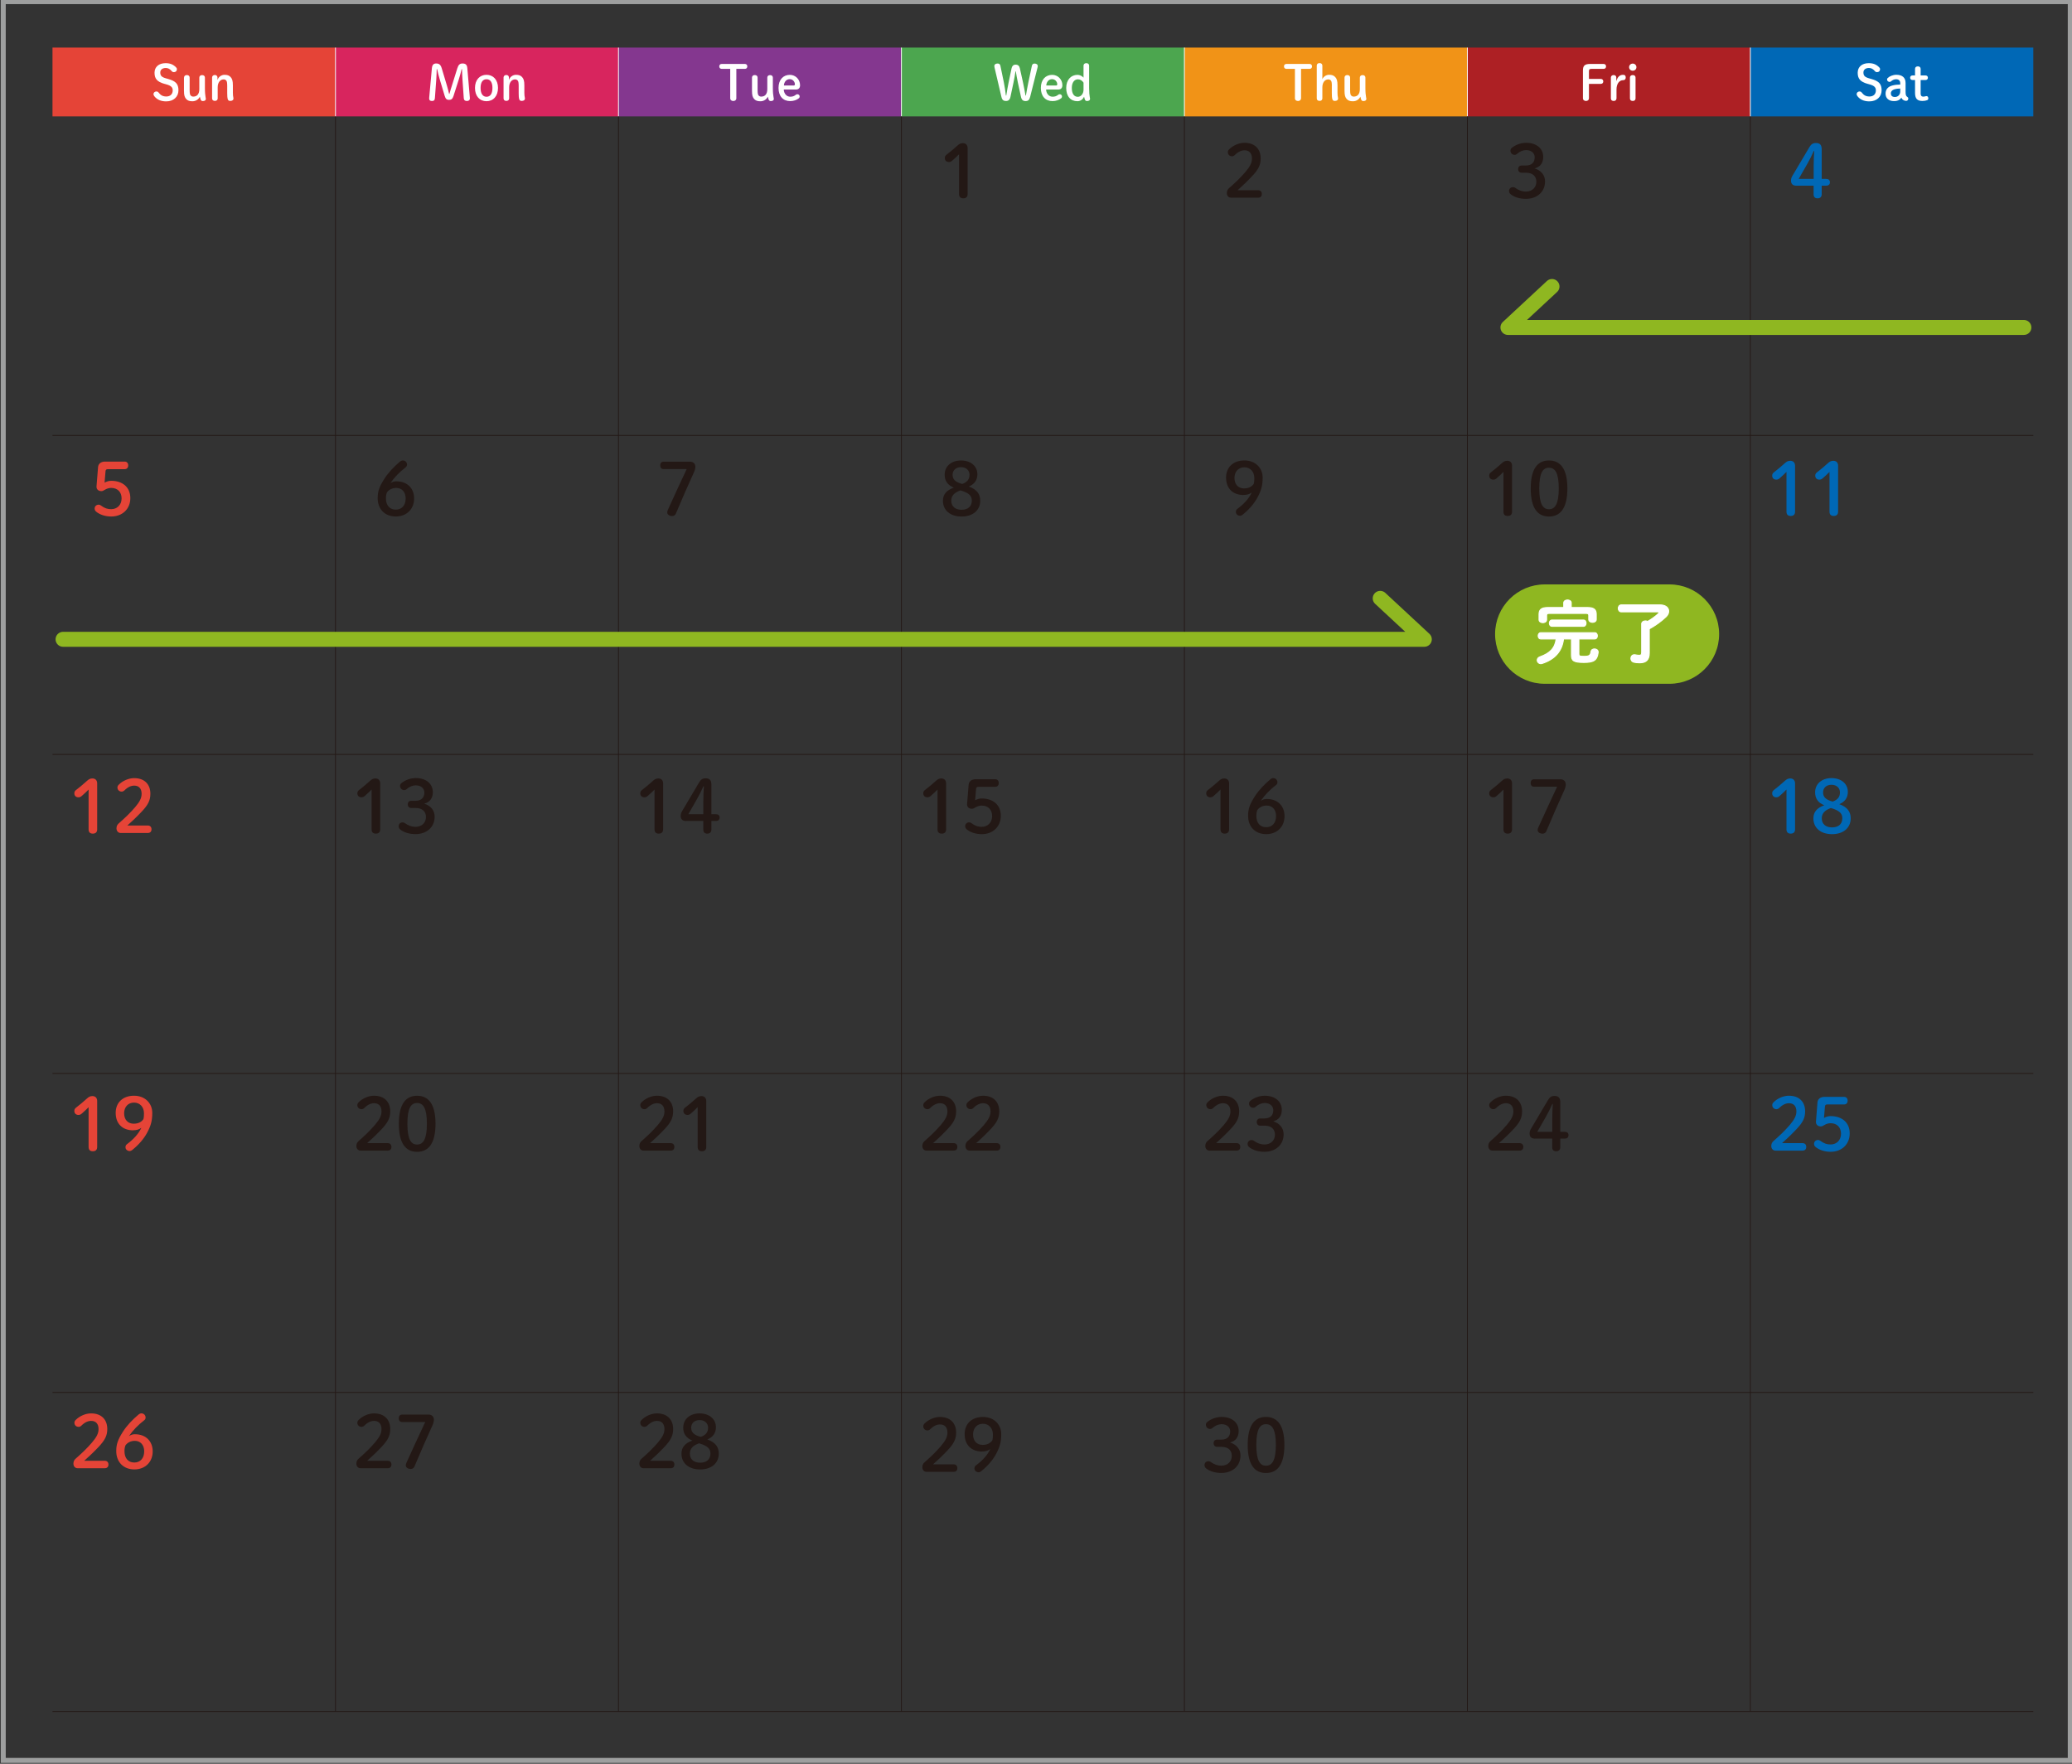 <?xml version="1.0" encoding="UTF-8"?>
<svg id="_レイヤー_1" data-name="レイヤー_1" xmlns="http://www.w3.org/2000/svg" version="1.1" viewBox="0 0 588.9 501.21">
  <rect x="0" y="0" width="588.9" height="501.21" fill="#333333" stroke="none"/>
  <!-- Generator: Adobe Illustrator 29.0.0, SVG Export Plug-In . SVG Version: 2.1.0 Build 186)  -->
  <defs>
    <style>
      .st0 {
        fill: #0068b6;
      }

      .st1 {
        stroke: #8fb721;
        stroke-width: 4.25px;
      }

      .st1, .st2, .st3, .st4, .st5 {
        fill: none;
      }

      .st1, .st5 {
        stroke-linecap: round;
        stroke-linejoin: round;
      }

      .st6 {
        fill: #4ca64f;
      }

      .st7 {
        fill: #231815;
      }

      .st8 {
        fill: #d8255e;
      }

      .st9 {
        fill: #f19317;
      }

      .st10 {
        fill: #fff;
      }

      .st11 {
        fill: #84378f;
      }

      .st2 {
        stroke: #231815;
      }

      .st2, .st3 {
        stroke-width: .23px;
      }

      .st2, .st3, .st4 {
        stroke-miterlimit: 10;
      }

      .st3, .st5 {
        stroke: #fff;
      }

      .st12 {
        fill: #8fb721;
      }

      .st13 {
        fill: #ad2024;
      }

      .st14 {
        fill: #e54437;
      }

      .st4 {
        stroke: #9e9f9f;
        stroke-width: 1.42px;
      }

      .st5 {
        stroke-width: .27px;
      }
    </style>
  </defs>
  <rect class="st14" x="14.92" y="13.52" width="80.42" height="19.55"/>
  <rect class="st8" x="95.35" y="13.52" width="80.43" height="19.55"/>
  <rect class="st11" x="175.78" y="13.52" width="80.42" height="19.55"/>
  <rect class="st6" x="256.2" y="13.52" width="80.42" height="19.55"/>
  <rect class="st9" x="336.63" y="13.52" width="80.42" height="19.55"/>
  <rect class="st13" x="417.05" y="13.52" width="80.42" height="19.55"/>
  <rect class="st0" x="497.48" y="13.52" width="80.42" height="19.55"/>
  <line class="st3" x1="95.35" y1="33.07" x2="95.35" y2="13.53"/>
  <line class="st3" x1="175.78" y1="33.07" x2="175.78" y2="13.53"/>
  <line class="st3" x1="256.2" y1="33.07" x2="256.2" y2="13.53"/>
  <line class="st3" x1="336.63" y1="33.07" x2="336.63" y2="13.53"/>
  <line class="st3" x1="417.05" y1="33.07" x2="417.05" y2="13.53"/>
  <line class="st3" x1="497.48" y1="33.07" x2="497.48" y2="13.53"/>
  <path class="st10" d="M46.75,23.83c-2.1-.58-2.83-1.48-2.83-3.15s1.22-2.73,3.13-2.73c1.28,0,2.14.35,2.95,1.15.18.18.28.33.28.57,0,.51-.36.83-.84.83-.26,0-.47-.09-.59-.25-.59-.7-1.12-.93-1.74-.93-.98,0-1.56.52-1.56,1.27,0,.9.37,1.34,1.74,1.71l.5.14c2.17.61,2.93,1.42,2.93,3.22s-1.34,3.15-3.48,3.15c-1.56,0-2.66-.54-3.39-1.48-.15-.21-.23-.39-.23-.59,0-.41.37-.75.83-.75.25,0,.47.11.58.26.65.85,1.28,1.17,2.25,1.17,1.12,0,1.81-.68,1.81-1.74,0-.83-.44-1.33-1.82-1.71l-.5-.14Z"/>
  <path class="st10" d="M52.31,22.05c0-.44.3-.72.79-.72s.8.26.8.72v3.51c0,1.03.11,1.35.26,1.53.18.22.41.36.77.36,1.04,0,1.72-.66,1.72-2.12v-3.27c0-.44.3-.72.79-.72s.8.26.8.72v2.99c0,1.24.1,2.07.19,2.6.03.11.07.28.07.5,0,.36-.35.57-.86.57-.33,0-.51-.15-.63-.48-.07-.21-.15-.48-.21-.77-.33.75-1.15,1.31-2.1,1.31-.84,0-1.34-.18-1.77-.63-.45-.5-.64-1.06-.64-2.35v-3.73Z"/>
  <path class="st10" d="M61.83,22.71c.23-.84,1.1-1.45,1.96-1.45s1.32.18,1.75.63c.45.5.65,1.06.65,2.35v2.08c0,.51.04,1.12.15,1.52.01.07.01.18.01.23,0,.34-.36.61-.9.61-.4,0-.62-.16-.72-.5-.12-.45-.15-1.04-.15-1.72v-2c0-1.04-.11-1.37-.26-1.55-.18-.22-.42-.35-.76-.35-.94,0-1.69.83-1.69,2.26v3.13c0,.44-.3.72-.79.72s-.8-.26-.8-.72v-5.93c0-.42.33-.71.78-.71s.75.29.75.71v.68Z"/>
  <path class="st10" d="M124.12,19.63c-.03.9-.04,1.86-.11,2.76l-.4,5.48c-.04.62-.32.83-.84.83s-.79-.22-.79-.68c0-.06,0-.17.01-.28l.76-8.36c.1-.99.5-1.34,1.23-1.34.8,0,1.26.33,1.56,1.33l1.46,4.87c.26.85.46,1.64.64,2.43h.1c.21-.79.45-1.57.72-2.4l1.53-4.9c.32-1.01.73-1.33,1.48-1.33.84,0,1.27.34,1.35,1.31l.72,8.39c.01.14.01.22.01.28,0,.39-.32.68-.84.68-.57,0-.86-.25-.9-.83l-.36-5.22c-.07-.98-.11-2.02-.14-3.01h-.11c-.22.99-.47,1.88-.8,2.93l-1.5,4.69c-.26.83-.62,1.12-1.27,1.12s-.98-.26-1.24-1.13l-1.45-4.84c-.3-.99-.5-1.86-.7-2.77h-.11Z"/>
  <path class="st10" d="M135,24.99c0-2.33,1.38-3.73,3.27-3.73s3.27,1.4,3.27,3.73-1.35,3.77-3.27,3.77-3.27-1.42-3.27-3.77M139.96,24.99c0-1.6-.59-2.47-1.68-2.47s-1.69.87-1.69,2.47.61,2.51,1.69,2.51,1.68-.9,1.68-2.51"/>
  <path class="st10" d="M144.67,22.71c.23-.84,1.1-1.45,1.96-1.45s1.32.18,1.75.63c.45.5.65,1.06.65,2.35v2.08c0,.51.04,1.12.15,1.52.01.07.01.18.01.23,0,.34-.36.61-.9.61-.4,0-.62-.16-.72-.5-.13-.45-.15-1.04-.15-1.72v-2c0-1.04-.11-1.37-.26-1.55-.18-.22-.42-.35-.76-.35-.94,0-1.69.83-1.69,2.26v3.13c0,.44-.3.72-.79.72s-.8-.26-.8-.72v-5.93c0-.42.33-.71.78-.71s.75.29.75.71v.68Z"/>
  <path class="st10" d="M209.28,27.91c0,.51-.36.79-.86.79s-.88-.28-.88-.79v-8.34h-2.43c-.44,0-.68-.32-.68-.7s.23-.7.68-.7h6.61c.44,0,.68.32.68.7s-.23.7-.68.7h-2.44v8.34Z"/>
  <path class="st10" d="M213.73,22.05c0-.44.3-.72.79-.72s.8.26.8.72v3.51c0,1.03.11,1.35.26,1.53.18.22.42.36.77.36,1.04,0,1.73-.66,1.73-2.12v-3.27c0-.44.3-.72.78-.72s.8.26.8.72v2.99c0,1.24.1,2.07.2,2.6.03.11.07.28.07.5,0,.36-.34.57-.85.57-.33,0-.51-.15-.64-.48-.07-.21-.15-.48-.21-.77-.33.75-1.14,1.31-2.1,1.31-.84,0-1.34-.18-1.77-.63-.45-.5-.63-1.06-.63-2.35v-3.73Z"/>
  <path class="st10" d="M222.76,25.44c.06,1.3.92,2.04,1.82,2.04.63,0,1.1-.13,1.61-.54.13-.1.26-.16.43-.16.39,0,.66.29.66.63,0,.22-.07.37-.19.48-.65.54-1.55.84-2.51.84-2,0-3.31-1.37-3.31-3.75s1.38-3.71,3.22-3.71c1.62,0,2.9,1.3,2.9,2.95,0,.8-.43,1.22-1.17,1.22h-3.45ZM225.6,24.3c.22,0,.32-.15.32-.35,0-.66-.54-1.46-1.47-1.46s-1.6.77-1.65,1.81h2.8Z"/>
  <path class="st10" d="M287.18,27.54c-.16.8-.59,1.16-1.27,1.16s-1.09-.3-1.28-1.14l-1.96-8.35c-.04-.15-.07-.29-.07-.44,0-.44.36-.72.93-.72.44,0,.7.18.8.63l.97,4.67c.28,1.32.43,2.54.59,3.8h.11c.21-1.26.41-2.55.68-3.8l.84-3.99c.14-.62.5-.99,1.14-.99.68,0,1.05.36,1.2,1.02l.88,3.96c.29,1.3.5,2.54.73,3.8h.11c.23-1.26.43-2.5.72-3.84l.98-4.62c.08-.41.37-.63.72-.63.62,0,.95.28.95.68,0,.15-.01.28-.06.43l-2.1,8.35c-.22.86-.58,1.2-1.27,1.2-.73,0-1.14-.28-1.35-1.24l-.88-4.06c-.23-1.1-.41-2.11-.58-3.15h-.09c-.15,1.05-.35,2.17-.58,3.26l-.86,4.03Z"/>
  <path class="st10" d="M297.32,25.44c.06,1.3.92,2.04,1.82,2.04.63,0,1.1-.13,1.61-.54.13-.1.26-.16.43-.16.39,0,.66.29.66.63,0,.22-.07.37-.19.48-.65.54-1.55.84-2.51.84-2,0-3.31-1.37-3.31-3.75s1.38-3.71,3.22-3.71c1.62,0,2.9,1.3,2.9,2.95,0,.8-.43,1.22-1.17,1.22h-3.45ZM300.17,24.3c.22,0,.32-.15.32-.35,0-.66-.54-1.46-1.47-1.46s-1.6.77-1.65,1.81h2.8Z"/>
  <path class="st10" d="M309.55,25.04c0,1.24.09,2.07.19,2.6.03.11.07.28.07.5,0,.35-.36.57-.86.57-.33,0-.52-.15-.63-.48-.07-.21-.15-.47-.21-.75-.39.84-1.09,1.28-1.89,1.28-1.92,0-3.18-1.37-3.18-3.75s1.4-3.74,3.22-3.74c.62,0,1.3.32,1.7.8v-3.4c0-.45.3-.72.8-.72s.79.28.79.72v6.38ZM307.96,23.49c-.33-.58-.97-.95-1.59-.95-.98,0-1.74.85-1.74,2.46,0,1.7.69,2.51,1.71,2.51.84,0,1.62-.8,1.62-2.03v-1.99Z"/>
  <path class="st10" d="M369.77,27.91c0,.51-.36.79-.85.79s-.88-.28-.88-.79v-8.34h-2.43c-.44,0-.68-.32-.68-.7s.23-.7.68-.7h6.61c.44,0,.68.32.68.7s-.23.7-.68.7h-2.44v8.34Z"/>
  <path class="st10" d="M378.54,24.46c0-1.04-.11-1.37-.26-1.55-.18-.22-.41-.35-.76-.35-.94,0-1.68.83-1.68,2.26v3.13c0,.44-.3.72-.79.72s-.8-.26-.8-.72v-9.3c0-.46.3-.72.8-.72s.79.28.79.72v3.88c.29-.76,1.11-1.28,1.9-1.28s1.33.18,1.75.64c.46.5.65,1.06.65,2.35v2.08c0,.51.04,1.12.15,1.52.01.07.01.18.01.23,0,.34-.36.61-.9.61-.4,0-.62-.16-.72-.5-.13-.46-.15-1.04-.15-1.73v-2Z"/>
  <path class="st10" d="M382.14,22.05c0-.44.3-.72.79-.72s.8.26.8.72v3.51c0,1.03.11,1.35.26,1.53.18.22.42.36.77.36,1.04,0,1.73-.66,1.73-2.12v-3.27c0-.44.3-.72.78-.72s.8.26.8.72v2.99c0,1.24.1,2.07.2,2.6.03.11.07.28.07.5,0,.36-.34.57-.85.57-.33,0-.51-.15-.64-.48-.07-.21-.15-.48-.21-.77-.33.75-1.14,1.31-2.1,1.31-.84,0-1.34-.18-1.77-.63-.45-.5-.63-1.06-.63-2.35v-3.73Z"/>
  <path class="st10" d="M449.9,20.03c0-1.33.46-1.86,2.08-1.86h3.81c.44,0,.68.32.68.7s-.23.7-.68.7h-3.41c-.64,0-.77.18-.77.73v2.13h3.39c.44,0,.68.32.68.7s-.23.7-.68.7h-3.39v4.07c0,.51-.35.79-.84.79s-.87-.28-.87-.79v-7.88Z"/>
  <path class="st10" d="M459.43,27.97c0,.44-.3.72-.79.72s-.8-.26-.8-.72v-5.93c0-.42.33-.71.79-.71s.75.29.75.71v1.06c.32-1.21.97-1.84,1.91-1.84.58,0,.77.28.77.77,0,.47-.25.76-.77.76-.99,0-1.85.92-1.85,2.65v2.53Z"/>
  <path class="st10" d="M465.1,19.09c0,.57-.45,1.01-1.04,1.01s-1.04-.44-1.04-1.01.45-1.02,1.04-1.02,1.04.45,1.04,1.02M463.26,22.05c0-.45.3-.72.8-.72s.79.27.79.72v5.92c0,.44-.29.72-.79.72s-.8-.26-.8-.72v-5.92Z"/>
  <path class="st10" d="M530.82,23.83c-2.1-.58-2.83-1.48-2.83-3.15s1.22-2.73,3.13-2.73c1.28,0,2.14.35,2.95,1.15.18.18.28.33.28.57,0,.51-.36.83-.84.83-.26,0-.47-.09-.59-.25-.59-.7-1.12-.93-1.74-.93-.98,0-1.56.52-1.56,1.27,0,.9.37,1.34,1.74,1.71l.5.14c2.17.61,2.93,1.42,2.93,3.22s-1.34,3.15-3.48,3.15c-1.56,0-2.66-.54-3.39-1.48-.15-.21-.23-.39-.23-.59,0-.41.37-.75.83-.75.25,0,.47.11.58.26.65.85,1.28,1.17,2.25,1.17,1.12,0,1.81-.68,1.81-1.74,0-.83-.44-1.33-1.82-1.71l-.5-.14Z"/>
  <path class="st10" d="M540.08,23.6c0-.66-.43-1.08-1.15-1.08-.58,0-1.05.22-1.49.61-.11.08-.23.15-.38.15-.37,0-.73-.3-.73-.69,0-.15.07-.3.18-.42.5-.48,1.46-.92,2.48-.92,1.64,0,2.61.8,2.61,2.33v2.51c0,.95.16,1.23.48,1.43.21.14.29.26.29.48,0,.4-.25.66-.59.66-.25,0-.47-.06-.64-.14-.37-.18-.58-.39-.73-.77-.44.62-1.04.98-2.1.98-1.53,0-2.4-.84-2.4-2.11s.75-2,1.89-2.31c.82-.22,1.55-.28,2.28-.28v-.45ZM540.08,25.16c-.61,0-1.17.06-1.75.26-.54.19-.91.54-.91,1.09,0,.64.33,1.05,1.16,1.05s1.5-.62,1.5-1.55v-.86Z"/>
  <path class="st10" d="M545.87,26.52c0,.68.29.94.75.94.15,0,.26-.01.51-.07.17-.04.3-.08.44-.08.26,0,.49.23.49.65,0,.26-.14.44-.36.52-.39.14-.86.21-1.3.21-1.45,0-2.11-.62-2.11-2.29v-3.66h-.7c-.45,0-.69-.26-.69-.65s.23-.65.69-.65h.7v-1.86c0-.45.3-.72.8-.72s.79.28.79.72v1.86h1.37c.44,0,.69.26.69.65s-.25.65-.69.65h-1.37v3.78Z"/>
  <line class="st2" x1="14.92" y1="486.35" x2="577.9" y2="486.35"/>
  <line class="st2" x1="14.92" y1="395.69" x2="577.9" y2="395.69"/>
  <line class="st2" x1="14.92" y1="305.04" x2="577.9" y2="305.04"/>
  <line class="st2" x1="14.92" y1="214.38" x2="577.9" y2="214.38"/>
  <line class="st2" x1="14.92" y1="123.73" x2="577.9" y2="123.73"/>
  <line class="st2" x1="95.35" y1="486.35" x2="95.35" y2="33.07"/>
  <line class="st2" x1="175.78" y1="486.35" x2="175.78" y2="33.07"/>
  <line class="st2" x1="256.2" y1="486.35" x2="256.2" y2="33.07"/>
  <line class="st2" x1="336.63" y1="486.35" x2="336.63" y2="33.07"/>
  <line class="st2" x1="417.05" y1="486.35" x2="417.05" y2="33.07"/>
  <line class="st2" x1="497.48" y1="486.35" x2="497.48" y2="33.07"/>
  <path class="st7" d="M272.59,43.83c-.64.64-1.24,1.22-1.99,1.86-.29.25-.56.35-.91.35-.7,0-1.16-.45-1.16-1.12,0-.41.13-.66.48-.95,1.12-.87,2.05-1.64,3.12-2.61.48-.43.87-.68,1.53-.68.89,0,1.36.58,1.36,1.41v13.05c0,.81-.45,1.22-1.24,1.22s-1.2-.41-1.2-1.22v-11.32Z"/>
  <path class="st7" d="M357.54,54.05c.75,0,1.09.45,1.09,1.08s-.35,1.05-1.09,1.05h-7.63c-.75,0-1.22-.56-1.22-1.32,0-.6.21-1.03.64-1.41,1.66-1.47,3.04-2.73,4.66-4.61,1.28-1.51,1.84-2.59,1.84-3.79,0-1.55-.81-2.34-2.11-2.34-.85,0-1.78.37-2.77,1.35-.25.23-.5.35-.78.35-.7,0-1.2-.5-1.2-1.16,0-.33.1-.54.41-.85,1.09-1.08,2.77-1.82,4.32-1.82,2.96,0,4.61,1.78,4.61,4.43,0,1.9-.66,3.19-2.53,5.15-1.72,1.8-2.73,2.71-4.03,3.89h5.79Z"/>
  <path class="st7" d="M433.62,47.04c1.68,0,2.57-.87,2.57-2.34,0-1.2-.95-2.05-2.46-2.05-.87,0-1.78.39-2.52,1.04-.27.25-.5.31-.75.31-.62,0-1.16-.52-1.16-1.16,0-.31.08-.56.31-.75.99-.87,2.58-1.51,4.12-1.51,3.02,0,4.88,1.65,4.88,4.01,0,1.7-.83,2.84-2.44,3.27,1.84.56,2.96,1.92,2.96,3.68,0,2.96-2.24,4.97-5.46,4.97-1.7,0-3.29-.48-4.32-1.31-.33-.27-.45-.56-.45-.95,0-.6.45-1.07,1.1-1.07.23,0,.41.04.6.16,1.04.76,2.03,1.1,3.08,1.1,1.82,0,2.98-1.2,2.98-2.79s-1.08-2.56-2.9-2.56h-1.3c-.6,0-.97-.44-.97-1.04s.37-1.01.97-1.01h1.18Z"/>
  <path class="st0" d="M510.55,52.77c-.97,0-1.51-.5-1.51-1.41,0-.56.1-.91.45-1.49l4.76-8.03c.52-.87.99-1.2,1.9-1.2,1.16,0,1.61.6,1.61,1.82v8.38h1.24c.72,0,1.1.33,1.1.95s-.37.97-1.1.97h-1.24v2.44c0,.75-.43,1.16-1.18,1.16s-1.12-.41-1.12-1.16v-2.44h-4.93ZM515.48,47.04c0-1.39.06-2.73.16-4.12h-.14c-.54,1.22-1.12,2.4-1.84,3.66l-2.44,4.26h4.26v-3.81Z"/>
  <path class="st14" d="M29.72,137.15c.64-.35,1.26-.52,1.88-.52,3.19,0,5.44,1.78,5.44,4.92s-2.32,5.22-5.4,5.22c-1.7,0-3.23-.5-4.28-1.35-.35-.29-.46-.56-.46-.93,0-.62.5-1.08,1.18-1.08.18,0,.37.06.62.25,1.07.79,1.88,1.03,2.9,1.03,1.74,0,2.96-1.24,2.96-3.06s-1.16-2.98-2.96-2.98c-.64,0-1.28.21-1.78.52-.46.27-.64.39-1.04.39-.72,0-1.35-.44-1.35-1.22v-.12l.44-5.48c.08-.97.85-1.57,1.95-1.57h5.63c.62,0,.99.45.99,1.08s-.37,1.07-.99,1.07h-4.78c-.45,0-.64.17-.68.6l-.27,3.23Z"/>
  <path class="st7" d="M112.71,136.78c2.92,0,4.99,1.88,4.99,4.88s-2.13,5.11-5.21,5.11-5.15-2.07-5.15-5.21c0-1.9.45-3.23,1.9-5.5,1.18-1.84,2.73-3.44,4.49-4.93.21-.16.48-.29.77-.29.7,0,1.18.56,1.18,1.18,0,.33-.14.6-.37.76-1.8,1.39-3.27,2.92-4.35,4.51.62-.39,1.1-.52,1.76-.52M115.3,141.67c0-1.86-1.08-3.02-2.67-3.02-1.14,0-2.11.5-2.67,1.3-.19.52-.27.97-.27,1.66,0,2.01,1.08,3.21,2.79,3.21s2.81-1.22,2.81-3.14"/>
  <path class="st7" d="M196.08,131.18c.93,0,1.55.58,1.55,1.43,0,.6-.19,1.16-.44,1.7-1.76,3.85-3.33,7.45-5.07,11.58-.19.46-.54.75-1.09.75-.73,0-1.39-.39-1.39-1.05,0-.21.08-.48.23-.81,1.7-3.79,3.49-7.59,5.3-11.48h-6.56c-.62,0-.97-.41-.97-1.05s.35-1.06.97-1.06h7.47Z"/>
  <path class="st7" d="M268.49,134.88c0-2.36,1.88-4.03,4.64-4.03s4.66,1.59,4.66,3.93c0,1.59-.79,2.81-2.44,3.47,2.32.85,3.25,2.15,3.25,4.04,0,2.69-2.07,4.49-5.3,4.49s-5.3-1.78-5.3-4.47c0-1.74.93-2.98,3.1-3.74-1.76-.7-2.61-1.93-2.61-3.68M270.37,142.27c0,1.61,1.1,2.59,2.92,2.59s2.92-.95,2.92-2.59c0-1.32-.7-2.17-3.23-2.92-1.72.6-2.61,1.51-2.61,2.92M273.13,132.75c-1.41,0-2.38.85-2.38,2.17,0,1.22.66,2.05,2.73,2.61,1.49-.54,2.07-1.41,2.07-2.61,0-1.28-.95-2.17-2.42-2.17"/>
  <path class="st7" d="M353.45,140.67c-3.14,0-4.98-1.96-4.98-4.95s2.09-4.88,5.21-4.88,5.19,2.13,5.19,4.88c0,2.17-.37,3.6-1.45,5.61-.97,1.82-2.52,3.56-4.28,4.96-.23.16-.45.27-.7.27-.68,0-1.18-.5-1.18-1.06,0-.35.1-.64.37-.85,1.89-1.41,3.27-2.88,4.14-4.68-.7.47-1.36.68-2.32.68M350.86,135.83c0,1.84,1.09,2.96,2.71,2.96,1.33,0,2.24-.5,2.77-1.3.14-.54.16-1.05.16-1.66,0-1.78-1.14-3.04-2.83-3.04s-2.81,1.24-2.81,3.04"/>
  <path class="st7" d="M427.32,134.09c-.64.64-1.24,1.22-1.99,1.86-.29.25-.56.35-.91.35-.7,0-1.16-.45-1.16-1.12,0-.41.13-.66.48-.95,1.12-.87,2.05-1.64,3.12-2.61.48-.43.87-.68,1.53-.68.89,0,1.36.58,1.36,1.41v13.05c0,.81-.45,1.22-1.24,1.22s-1.2-.41-1.2-1.22v-11.32Z"/>
  <path class="st7" d="M445.48,138.81c0,5.73-2.09,7.97-5.23,7.97s-5.19-2.23-5.19-7.97,2.05-7.96,5.19-7.96,5.23,2.23,5.23,7.96M437.49,138.81c0,4.45,1.04,5.9,2.75,5.9s2.79-1.45,2.79-5.9-1.05-5.9-2.79-5.9-2.75,1.45-2.75,5.9"/>
  <path class="st0" d="M507.75,134.09c-.64.64-1.24,1.22-1.99,1.86-.29.25-.56.35-.91.35-.7,0-1.16-.45-1.16-1.12,0-.41.12-.66.48-.95,1.12-.87,2.05-1.64,3.12-2.61.48-.43.87-.68,1.53-.68.89,0,1.37.58,1.37,1.41v13.05c0,.81-.46,1.22-1.24,1.22s-1.2-.41-1.2-1.22v-11.32Z"/>
  <path class="st0" d="M519.99,134.09c-.64.64-1.24,1.22-1.99,1.86-.29.25-.56.35-.91.35-.7,0-1.16-.45-1.16-1.12,0-.41.13-.66.48-.95,1.12-.87,2.05-1.64,3.12-2.61.48-.43.87-.68,1.53-.68.89,0,1.36.58,1.36,1.41v13.05c0,.81-.45,1.22-1.24,1.22s-1.2-.41-1.2-1.22v-11.32Z"/>
  <path class="st14" d="M25.19,224.36c-.64.64-1.24,1.22-1.99,1.86-.29.25-.56.35-.91.35-.7,0-1.16-.45-1.16-1.12,0-.41.12-.66.48-.95,1.12-.87,2.05-1.64,3.12-2.61.48-.43.87-.68,1.53-.68.89,0,1.36.58,1.36,1.41v13.05c0,.81-.45,1.22-1.24,1.22s-1.2-.41-1.2-1.22v-11.32Z"/>
  <path class="st14" d="M41.97,234.58c.74,0,1.09.45,1.09,1.08s-.35,1.05-1.09,1.05h-7.64c-.74,0-1.22-.56-1.22-1.32,0-.6.21-1.04.64-1.41,1.66-1.47,3.04-2.73,4.66-4.61,1.28-1.51,1.84-2.58,1.84-3.78,0-1.55-.81-2.34-2.11-2.34-.85,0-1.78.37-2.77,1.35-.25.23-.5.35-.79.35-.7,0-1.2-.5-1.2-1.16,0-.33.11-.54.42-.85,1.1-1.08,2.77-1.82,4.33-1.82,2.96,0,4.61,1.78,4.61,4.43,0,1.9-.66,3.18-2.52,5.15-1.72,1.8-2.73,2.71-4.03,3.89h5.79Z"/>
  <path class="st7" d="M105.62,224.36c-.64.64-1.24,1.22-1.98,1.86-.29.25-.56.35-.91.35-.7,0-1.16-.45-1.16-1.12,0-.41.13-.66.48-.95,1.12-.87,2.05-1.64,3.12-2.61.48-.43.87-.68,1.53-.68.89,0,1.36.58,1.36,1.41v13.05c0,.81-.45,1.22-1.24,1.22s-1.2-.41-1.2-1.22v-11.32Z"/>
  <path class="st7" d="M118.05,227.56c1.68,0,2.56-.87,2.56-2.34,0-1.2-.95-2.05-2.46-2.05-.87,0-1.78.39-2.53,1.04-.27.25-.5.31-.75.31-.62,0-1.16-.52-1.16-1.16,0-.31.08-.56.31-.75.99-.87,2.58-1.51,4.12-1.51,3.02,0,4.88,1.65,4.88,4.01,0,1.7-.83,2.83-2.44,3.27,1.84.56,2.96,1.92,2.96,3.68,0,2.96-2.23,4.97-5.46,4.97-1.7,0-3.29-.48-4.32-1.31-.33-.27-.45-.56-.45-.95,0-.6.45-1.07,1.1-1.07.23,0,.41.04.6.16,1.03.76,2.03,1.1,3.08,1.1,1.82,0,2.98-1.2,2.98-2.79s-1.08-2.56-2.9-2.56h-1.3c-.6,0-.97-.44-.97-1.04s.37-1.01.97-1.01h1.18Z"/>
  <path class="st7" d="M186.04,224.36c-.64.64-1.24,1.22-1.99,1.86-.29.25-.56.35-.91.35-.7,0-1.16-.45-1.16-1.12,0-.41.13-.66.48-.95,1.12-.87,2.05-1.64,3.12-2.61.48-.43.87-.68,1.53-.68.89,0,1.36.58,1.36,1.41v13.05c0,.81-.45,1.22-1.24,1.22s-1.2-.41-1.2-1.22v-11.32Z"/>
  <path class="st7" d="M194.98,233.3c-.97,0-1.51-.5-1.51-1.41,0-.56.1-.91.45-1.49l4.76-8.03c.52-.87.99-1.2,1.9-1.2,1.16,0,1.61.6,1.61,1.82v8.38h1.24c.72,0,1.1.33,1.1.95s-.37.97-1.1.97h-1.24v2.44c0,.75-.43,1.16-1.18,1.16s-1.12-.41-1.12-1.16v-2.44h-4.93ZM199.9,227.56c0-1.39.06-2.73.16-4.12h-.14c-.54,1.22-1.12,2.4-1.84,3.66l-2.44,4.26h4.26v-3.81Z"/>
  <path class="st7" d="M266.47,224.36c-.64.64-1.24,1.22-1.99,1.86-.29.25-.56.35-.91.35-.7,0-1.16-.45-1.16-1.12,0-.41.13-.66.48-.95,1.12-.87,2.05-1.64,3.12-2.61.48-.43.87-.68,1.53-.68.89,0,1.36.58,1.36,1.41v13.05c0,.81-.45,1.22-1.24,1.22s-1.2-.41-1.2-1.22v-11.32Z"/>
  <path class="st7" d="M277.12,227.42c.64-.35,1.26-.52,1.89-.52,3.18,0,5.44,1.78,5.44,4.92s-2.32,5.22-5.4,5.22c-1.7,0-3.23-.5-4.28-1.35-.35-.29-.45-.56-.45-.93,0-.62.5-1.08,1.18-1.08.18,0,.37.06.62.25,1.07.79,1.88,1.03,2.9,1.03,1.73,0,2.96-1.24,2.96-3.06s-1.16-2.98-2.96-2.98c-.64,0-1.28.21-1.78.52-.45.27-.64.39-1.04.39-.72,0-1.34-.44-1.34-1.22v-.12l.44-5.48c.08-.97.85-1.57,1.95-1.57h5.63c.62,0,.99.45.99,1.08s-.37,1.07-.99,1.07h-4.78c-.45,0-.64.17-.68.6l-.27,3.23Z"/>
  <path class="st7" d="M346.89,224.36c-.64.64-1.24,1.22-1.99,1.86-.29.25-.56.35-.91.35-.7,0-1.16-.45-1.16-1.12,0-.41.12-.66.48-.95,1.12-.87,2.05-1.64,3.12-2.61.48-.43.87-.68,1.53-.68.89,0,1.37.58,1.37,1.41v13.05c0,.81-.46,1.22-1.24,1.22s-1.2-.41-1.2-1.22v-11.32Z"/>
  <path class="st7" d="M360.11,227.05c2.92,0,4.98,1.88,4.98,4.88s-2.13,5.11-5.21,5.11-5.15-2.07-5.15-5.22c0-1.9.45-3.23,1.9-5.5,1.18-1.84,2.73-3.43,4.49-4.92.21-.17.48-.29.77-.29.7,0,1.18.56,1.18,1.18,0,.33-.14.6-.37.76-1.8,1.39-3.27,2.92-4.35,4.51.62-.39,1.1-.52,1.76-.52M362.69,231.93c0-1.86-1.07-3.02-2.67-3.02-1.14,0-2.11.5-2.67,1.3-.19.52-.27.97-.27,1.65,0,2.01,1.07,3.21,2.79,3.21s2.81-1.22,2.81-3.15"/>
  <path class="st7" d="M427.32,224.36c-.64.64-1.24,1.22-1.99,1.86-.29.25-.56.35-.91.35-.7,0-1.16-.45-1.16-1.12,0-.41.13-.66.48-.95,1.12-.87,2.05-1.64,3.12-2.61.48-.43.87-.68,1.53-.68.89,0,1.36.58,1.36,1.41v13.05c0,.81-.45,1.22-1.24,1.22s-1.2-.41-1.2-1.22v-11.32Z"/>
  <path class="st7" d="M443.47,221.44c.93,0,1.55.58,1.55,1.43,0,.6-.18,1.16-.43,1.7-1.76,3.85-3.33,7.45-5.07,11.58-.19.46-.54.75-1.1.75-.73,0-1.39-.39-1.39-1.05,0-.21.08-.48.23-.81,1.7-3.79,3.5-7.59,5.3-11.48h-6.56c-.62,0-.97-.41-.97-1.05s.35-1.06.97-1.06h7.47Z"/>
  <path class="st0" d="M507.75,224.36c-.64.64-1.24,1.22-1.99,1.86-.29.25-.56.35-.91.35-.7,0-1.16-.45-1.16-1.12,0-.41.12-.66.48-.95,1.12-.87,2.05-1.64,3.12-2.61.48-.43.87-.68,1.53-.68.89,0,1.37.58,1.37,1.41v13.05c0,.81-.46,1.22-1.24,1.22s-1.2-.41-1.2-1.22v-11.32Z"/>
  <path class="st0" d="M515.89,225.14c0-2.36,1.88-4.03,4.64-4.03s4.66,1.59,4.66,3.93c0,1.59-.79,2.81-2.44,3.47,2.32.85,3.25,2.15,3.25,4.04,0,2.69-2.07,4.49-5.3,4.49s-5.3-1.78-5.3-4.47c0-1.74.93-2.98,3.1-3.74-1.76-.7-2.61-1.93-2.61-3.68M517.78,232.53c0,1.61,1.1,2.59,2.92,2.59s2.92-.95,2.92-2.59c0-1.32-.7-2.17-3.23-2.92-1.72.6-2.61,1.51-2.61,2.92M520.53,223.01c-1.41,0-2.38.85-2.38,2.17,0,1.22.66,2.05,2.73,2.61,1.49-.54,2.07-1.41,2.07-2.61,0-1.28-.95-2.17-2.42-2.17"/>
  <path class="st14" d="M25.19,314.62c-.64.64-1.24,1.22-1.99,1.86-.29.25-.56.35-.91.35-.7,0-1.16-.45-1.16-1.12,0-.41.12-.66.48-.95,1.12-.87,2.05-1.64,3.12-2.61.48-.43.87-.68,1.53-.68.89,0,1.36.58,1.36,1.41v13.05c0,.81-.45,1.22-1.24,1.22s-1.2-.41-1.2-1.22v-11.32Z"/>
  <path class="st14" d="M37.87,321.2c-3.15,0-4.99-1.96-4.99-4.95s2.09-4.88,5.21-4.88,5.19,2.13,5.19,4.88c0,2.17-.37,3.6-1.45,5.61-.97,1.82-2.52,3.56-4.28,4.96-.23.16-.45.27-.7.27-.68,0-1.18-.5-1.18-1.06,0-.35.1-.64.37-.85,1.88-1.41,3.27-2.88,4.14-4.68-.7.47-1.36.68-2.32.68M35.28,316.36c0,1.84,1.1,2.96,2.71,2.96,1.33,0,2.24-.5,2.77-1.3.14-.54.16-1.05.16-1.66,0-1.78-1.14-3.04-2.83-3.04s-2.81,1.24-2.81,3.04"/>
  <path class="st7" d="M110.15,324.84c.74,0,1.1.45,1.1,1.08s-.35,1.05-1.1,1.05h-7.64c-.75,0-1.22-.56-1.22-1.32,0-.6.21-1.03.64-1.41,1.66-1.47,3.04-2.73,4.66-4.61,1.28-1.51,1.84-2.59,1.84-3.79,0-1.55-.81-2.34-2.11-2.34-.85,0-1.78.37-2.77,1.35-.25.23-.5.35-.79.35-.7,0-1.2-.5-1.2-1.16,0-.33.11-.54.41-.85,1.1-1.08,2.77-1.82,4.33-1.82,2.96,0,4.61,1.78,4.61,4.43,0,1.9-.66,3.19-2.52,5.15-1.72,1.8-2.73,2.71-4.04,3.89h5.79Z"/>
  <path class="st7" d="M123.78,319.34c0,5.73-2.09,7.97-5.23,7.97s-5.19-2.23-5.19-7.97,2.05-7.96,5.19-7.96,5.23,2.23,5.23,7.96M115.79,319.34c0,4.45,1.04,5.9,2.75,5.9s2.79-1.45,2.79-5.9-1.05-5.9-2.79-5.9-2.75,1.45-2.75,5.9"/>
  <path class="st7" d="M190.57,324.84c.75,0,1.1.45,1.1,1.08s-.35,1.05-1.1,1.05h-7.63c-.75,0-1.22-.56-1.22-1.32,0-.6.21-1.03.64-1.41,1.66-1.47,3.04-2.73,4.65-4.61,1.28-1.51,1.84-2.59,1.84-3.79,0-1.55-.81-2.34-2.11-2.34-.85,0-1.78.37-2.77,1.35-.25.23-.5.35-.79.35-.7,0-1.2-.5-1.2-1.16,0-.33.11-.54.41-.85,1.1-1.08,2.77-1.82,4.32-1.82,2.96,0,4.61,1.78,4.61,4.43,0,1.9-.66,3.19-2.52,5.15-1.72,1.8-2.73,2.71-4.04,3.89h5.79Z"/>
  <path class="st7" d="M198.29,314.62c-.64.64-1.24,1.22-1.99,1.86-.29.25-.56.35-.91.35-.7,0-1.16-.45-1.16-1.12,0-.41.12-.66.48-.95,1.12-.87,2.05-1.64,3.12-2.61.48-.43.87-.68,1.53-.68.89,0,1.37.58,1.37,1.41v13.05c0,.81-.46,1.22-1.24,1.22s-1.2-.41-1.2-1.22v-11.32Z"/>
  <path class="st7" d="M271,324.84c.75,0,1.1.45,1.1,1.08s-.35,1.05-1.1,1.05h-7.63c-.75,0-1.22-.56-1.22-1.32,0-.6.21-1.03.64-1.41,1.66-1.47,3.04-2.73,4.65-4.61,1.28-1.51,1.84-2.59,1.84-3.79,0-1.55-.81-2.34-2.11-2.34-.85,0-1.78.37-2.77,1.35-.25.23-.5.35-.79.35-.7,0-1.2-.5-1.2-1.16,0-.33.11-.54.41-.85,1.1-1.08,2.77-1.82,4.32-1.82,2.96,0,4.61,1.78,4.61,4.43,0,1.9-.66,3.19-2.52,5.15-1.72,1.8-2.73,2.71-4.04,3.89h5.79Z"/>
  <path class="st7" d="M283.24,324.84c.75,0,1.09.45,1.09,1.08s-.35,1.05-1.09,1.05h-7.63c-.75,0-1.22-.56-1.22-1.32,0-.6.21-1.03.64-1.41,1.66-1.47,3.04-2.73,4.66-4.61,1.28-1.51,1.84-2.59,1.84-3.79,0-1.55-.81-2.34-2.11-2.34-.85,0-1.78.37-2.77,1.35-.25.23-.5.35-.78.35-.7,0-1.2-.5-1.2-1.16,0-.33.1-.54.41-.85,1.09-1.08,2.77-1.82,4.32-1.82,2.96,0,4.61,1.78,4.61,4.43,0,1.9-.66,3.19-2.53,5.15-1.72,1.8-2.73,2.71-4.03,3.89h5.79Z"/>
  <path class="st7" d="M351.42,324.84c.75,0,1.09.45,1.09,1.08s-.35,1.05-1.09,1.05h-7.63c-.75,0-1.22-.56-1.22-1.32,0-.6.21-1.03.64-1.41,1.66-1.47,3.04-2.73,4.66-4.61,1.28-1.51,1.84-2.59,1.84-3.79,0-1.55-.81-2.34-2.11-2.34-.85,0-1.78.37-2.77,1.35-.25.23-.5.35-.78.35-.7,0-1.2-.5-1.2-1.16,0-.33.1-.54.41-.85,1.09-1.08,2.77-1.82,4.32-1.82,2.96,0,4.61,1.78,4.61,4.43,0,1.9-.66,3.19-2.53,5.15-1.72,1.8-2.73,2.71-4.03,3.89h5.79Z"/>
  <path class="st7" d="M359.32,317.83c1.68,0,2.57-.87,2.57-2.34,0-1.2-.95-2.05-2.46-2.05-.87,0-1.78.39-2.52,1.04-.27.25-.5.31-.75.31-.62,0-1.16-.52-1.16-1.16,0-.31.08-.56.31-.75.99-.87,2.58-1.51,4.12-1.51,3.02,0,4.88,1.65,4.88,4.01,0,1.7-.83,2.84-2.44,3.27,1.84.56,2.96,1.92,2.96,3.68,0,2.96-2.24,4.97-5.46,4.97-1.7,0-3.29-.48-4.32-1.31-.33-.27-.45-.56-.45-.95,0-.6.45-1.07,1.1-1.07.23,0,.41.04.6.16,1.04.76,2.03,1.1,3.08,1.1,1.82,0,2.98-1.2,2.98-2.79s-1.08-2.56-2.9-2.56h-1.3c-.6,0-.97-.44-.97-1.04s.37-1.01.97-1.01h1.18Z"/>
  <path class="st7" d="M431.85,324.84c.75,0,1.1.45,1.1,1.08s-.35,1.05-1.1,1.05h-7.63c-.75,0-1.22-.56-1.22-1.32,0-.6.21-1.03.64-1.41,1.66-1.47,3.04-2.73,4.65-4.61,1.28-1.51,1.84-2.59,1.84-3.79,0-1.55-.81-2.34-2.11-2.34-.85,0-1.78.37-2.77,1.35-.25.23-.5.35-.79.35-.7,0-1.2-.5-1.2-1.16,0-.33.11-.54.41-.85,1.1-1.08,2.77-1.82,4.32-1.82,2.96,0,4.61,1.78,4.61,4.43,0,1.9-.66,3.19-2.52,5.15-1.72,1.8-2.73,2.71-4.04,3.89h5.79Z"/>
  <path class="st7" d="M436.25,323.56c-.97,0-1.51-.5-1.51-1.41,0-.56.1-.91.45-1.49l4.76-8.03c.52-.87.99-1.2,1.9-1.2,1.16,0,1.61.6,1.61,1.82v8.38h1.24c.72,0,1.1.33,1.1.95s-.37.97-1.1.97h-1.24v2.44c0,.75-.43,1.16-1.18,1.16s-1.12-.41-1.12-1.16v-2.44h-4.93ZM441.18,317.83c0-1.39.06-2.73.16-4.12h-.14c-.54,1.22-1.12,2.4-1.84,3.66l-2.44,4.26h4.26v-3.81Z"/>
  <path class="st0" d="M512.28,324.84c.75,0,1.09.45,1.09,1.08s-.35,1.05-1.09,1.05h-7.63c-.75,0-1.22-.56-1.22-1.32,0-.6.21-1.03.64-1.41,1.66-1.47,3.04-2.73,4.66-4.61,1.28-1.51,1.84-2.59,1.84-3.79,0-1.55-.81-2.34-2.11-2.34-.85,0-1.78.37-2.77,1.35-.25.23-.5.35-.78.35-.7,0-1.2-.5-1.2-1.16,0-.33.1-.54.41-.85,1.09-1.08,2.77-1.82,4.32-1.82,2.96,0,4.61,1.78,4.61,4.43,0,1.9-.66,3.19-2.53,5.15-1.72,1.8-2.73,2.71-4.03,3.89h5.79Z"/>
  <path class="st0" d="M518.4,317.68c.64-.35,1.26-.52,1.88-.52,3.19,0,5.44,1.78,5.44,4.92s-2.32,5.22-5.4,5.22c-1.7,0-3.23-.5-4.28-1.35-.35-.29-.45-.56-.45-.93,0-.62.49-1.08,1.18-1.08.18,0,.37.06.62.25,1.08.79,1.88,1.03,2.9,1.03,1.74,0,2.96-1.24,2.96-3.06s-1.16-2.98-2.96-2.98c-.64,0-1.28.21-1.78.52-.45.27-.64.39-1.03.39-.72,0-1.35-.44-1.35-1.22v-.12l.43-5.48c.08-.97.85-1.57,1.95-1.57h5.63c.62,0,.99.45.99,1.08s-.37,1.07-.99,1.07h-4.78c-.45,0-.64.17-.68.6l-.27,3.23Z"/>
  <path class="st14" d="M29.72,415.1c.75,0,1.1.45,1.1,1.08s-.35,1.05-1.1,1.05h-7.63c-.75,0-1.22-.56-1.22-1.32,0-.6.21-1.04.64-1.41,1.66-1.47,3.04-2.73,4.66-4.61,1.28-1.51,1.84-2.58,1.84-3.78,0-1.55-.8-2.34-2.11-2.34-.85,0-1.78.37-2.77,1.35-.25.23-.49.35-.78.35-.7,0-1.2-.5-1.2-1.16,0-.33.1-.54.41-.85,1.1-1.08,2.77-1.82,4.32-1.82,2.96,0,4.61,1.78,4.61,4.43,0,1.9-.66,3.18-2.52,5.15-1.72,1.8-2.73,2.71-4.04,3.89h5.79Z"/>
  <path class="st14" d="M38.41,407.57c2.92,0,4.99,1.88,4.99,4.88s-2.13,5.11-5.21,5.11-5.15-2.07-5.15-5.22c0-1.9.45-3.23,1.9-5.5,1.18-1.84,2.73-3.43,4.49-4.92.21-.17.48-.29.77-.29.7,0,1.18.56,1.18,1.18,0,.33-.14.6-.37.76-1.8,1.39-3.27,2.92-4.35,4.51.62-.39,1.1-.52,1.76-.52M40.99,412.46c0-1.86-1.08-3.02-2.67-3.02-1.14,0-2.11.5-2.67,1.3-.19.52-.27.97-.27,1.65,0,2.01,1.08,3.21,2.79,3.21s2.81-1.22,2.81-3.15"/>
  <path class="st7" d="M110.15,415.1c.74,0,1.1.45,1.1,1.08s-.35,1.05-1.1,1.05h-7.64c-.75,0-1.22-.56-1.22-1.32,0-.6.21-1.04.64-1.41,1.66-1.47,3.04-2.73,4.66-4.61,1.28-1.51,1.84-2.58,1.84-3.78,0-1.55-.81-2.34-2.11-2.34-.85,0-1.78.37-2.77,1.35-.25.23-.5.35-.79.35-.7,0-1.2-.5-1.2-1.16,0-.33.11-.54.41-.85,1.1-1.08,2.77-1.82,4.33-1.82,2.96,0,4.61,1.78,4.61,4.43,0,1.9-.66,3.18-2.52,5.15-1.72,1.8-2.73,2.71-4.04,3.89h5.79Z"/>
  <path class="st7" d="M121.77,401.97c.93,0,1.55.58,1.55,1.43,0,.6-.18,1.16-.43,1.7-1.76,3.85-3.33,7.45-5.07,11.58-.19.46-.54.75-1.1.75-.73,0-1.39-.39-1.39-1.05,0-.21.08-.48.23-.81,1.7-3.79,3.5-7.59,5.3-11.48h-6.56c-.62,0-.97-.41-.97-1.05s.35-1.06.97-1.06h7.47Z"/>
  <path class="st7" d="M190.57,415.1c.75,0,1.1.45,1.1,1.08s-.35,1.05-1.1,1.05h-7.63c-.75,0-1.22-.56-1.22-1.32,0-.6.21-1.04.64-1.41,1.66-1.47,3.04-2.73,4.65-4.61,1.28-1.51,1.84-2.58,1.84-3.78,0-1.55-.81-2.34-2.11-2.34-.85,0-1.78.37-2.77,1.35-.25.23-.5.35-.79.35-.7,0-1.2-.5-1.2-1.16,0-.33.11-.54.41-.85,1.1-1.08,2.77-1.82,4.32-1.82,2.96,0,4.61,1.78,4.61,4.43,0,1.9-.66,3.18-2.52,5.15-1.72,1.8-2.73,2.71-4.04,3.89h5.79Z"/>
  <path class="st7" d="M194.19,405.67c0-2.36,1.88-4.03,4.63-4.03s4.66,1.59,4.66,3.93c0,1.59-.79,2.81-2.44,3.47,2.32.85,3.25,2.15,3.25,4.04,0,2.69-2.07,4.49-5.3,4.49s-5.3-1.78-5.3-4.47c0-1.74.93-2.98,3.1-3.74-1.76-.7-2.61-1.93-2.61-3.68M196.08,413.06c0,1.61,1.09,2.59,2.92,2.59s2.92-.95,2.92-2.59c0-1.32-.7-2.17-3.23-2.92-1.72.6-2.61,1.51-2.61,2.92M198.83,403.54c-1.41,0-2.38.85-2.38,2.17,0,1.22.66,2.05,2.73,2.61,1.49-.54,2.07-1.41,2.07-2.61,0-1.28-.95-2.17-2.42-2.17"/>
  <path class="st7" d="M271,416.12c.75,0,1.1.45,1.1,1.08s-.35,1.05-1.1,1.05h-7.63c-.75,0-1.22-.56-1.22-1.32,0-.6.21-1.03.64-1.41,1.66-1.47,3.04-2.73,4.65-4.61,1.28-1.51,1.84-2.59,1.84-3.79,0-1.55-.81-2.34-2.11-2.34-.85,0-1.78.37-2.77,1.35-.25.23-.5.35-.79.35-.7,0-1.2-.5-1.2-1.16,0-.33.11-.54.41-.85,1.1-1.08,2.77-1.82,4.32-1.82,2.96,0,4.61,1.78,4.61,4.43,0,1.9-.66,3.19-2.52,5.15-1.72,1.8-2.73,2.71-4.04,3.89h5.79Z"/>
  <path class="st7" d="M279.15,412.48c-3.14,0-4.98-1.96-4.98-4.95s2.09-4.88,5.21-4.88,5.19,2.13,5.19,4.88c0,2.17-.37,3.6-1.45,5.61-.97,1.82-2.52,3.56-4.28,4.96-.23.16-.45.27-.7.27-.68,0-1.18-.5-1.18-1.06,0-.35.1-.64.37-.85,1.89-1.41,3.27-2.88,4.14-4.68-.7.47-1.36.68-2.32.68M276.56,407.63c0,1.84,1.09,2.96,2.71,2.96,1.33,0,2.24-.5,2.77-1.3.14-.54.16-1.05.16-1.66,0-1.78-1.14-3.04-2.83-3.04s-2.81,1.24-2.81,3.04"/>
  <path class="st7" d="M347.08,409.1c1.68,0,2.56-.87,2.56-2.34,0-1.2-.95-2.05-2.46-2.05-.87,0-1.78.39-2.53,1.04-.27.25-.5.31-.75.31-.62,0-1.16-.52-1.16-1.16,0-.31.08-.56.31-.75.99-.87,2.58-1.51,4.12-1.51,3.02,0,4.88,1.65,4.88,4.01,0,1.7-.83,2.84-2.44,3.27,1.84.56,2.96,1.92,2.96,3.68,0,2.96-2.24,4.97-5.46,4.97-1.7,0-3.29-.48-4.32-1.31-.33-.27-.45-.56-.45-.95,0-.6.45-1.07,1.1-1.07.23,0,.41.04.6.16,1.03.76,2.03,1.1,3.08,1.1,1.82,0,2.98-1.2,2.98-2.79s-1.07-2.56-2.9-2.56h-1.3c-.6,0-.97-.44-.97-1.04s.37-1.01.97-1.01h1.18Z"/>
  <path class="st7" d="M365.05,410.61c0,5.73-2.09,7.97-5.24,7.97s-5.19-2.23-5.19-7.97,2.05-7.97,5.19-7.97,5.24,2.23,5.24,7.97M357.07,410.61c0,4.45,1.04,5.9,2.75,5.9s2.8-1.45,2.8-5.9-1.06-5.9-2.8-5.9-2.75,1.45-2.75,5.9"/>
  <path class="st12" d="M488.61,180.19c0,7.8-6.32,14.12-14.12,14.12h-35.44c-7.8,0-14.12-6.32-14.12-14.12s6.32-14.12,14.12-14.12h35.44c7.8,0,14.12,6.32,14.12,14.12"/>
  <path class="st10" d="M448.77,185.93c0,.49.23.58,1.44.58,1.48,0,1.83-.29,1.96-1.3.08-.56.54-.81,1.01-.81.52,0,1.05.31,1.05.89v.12c-.27,2.31-1.36,2.84-4.06,2.84-2.97,0-3.54-.52-3.54-2.08v-4.6h-2.24c-.41,3.56-2.56,5.81-6.03,6.95-.15.06-.29.08-.43.08-.62,0-1.03-.51-1.03-.99,0-.39.23-.78.78-.97,2.87-1.01,4.29-2.51,4.6-5.07h-4.37c-.49,0-.74-.45-.74-.89s.25-.89.74-.89h15.35c.51,0,.74.45.74.89s-.23.89-.74.89h-4.51v4.37ZM444.44,171.31c0-.54.55-.82,1.07-.82s1.07.27,1.07.82v1.32h4.62c1.83,0,2.49.6,2.49,1.92v1.48c0,.54-.52.83-1.07.83s-1.07-.29-1.07-.83v-1.15c0-.39-.18-.56-.7-.56h-10.59c-.52,0-.68.18-.68.56v1.24c0,.54-.54.83-1.07.83s-1.09-.29-1.09-.83v-1.57c0-1.32.68-1.92,2.49-1.92h4.53v-1.32ZM450.05,176.19c.51,0,.74.45.74.89s-.23.9-.74.9h-8.96c-.49,0-.74-.45-.74-.9s.25-.89.74-.89h8.96Z"/>
  <path class="st5" d="M448.77,185.93c0,.49.23.58,1.44.58,1.48,0,1.83-.29,1.96-1.3.08-.56.54-.81,1.01-.81.52,0,1.05.31,1.05.89v.12c-.27,2.31-1.36,2.84-4.06,2.84-2.97,0-3.54-.52-3.54-2.08v-4.6h-2.24c-.41,3.56-2.56,5.81-6.03,6.95-.15.06-.29.08-.43.08-.62,0-1.03-.51-1.03-.99,0-.39.23-.78.78-.97,2.87-1.01,4.29-2.51,4.6-5.07h-4.37c-.49,0-.74-.45-.74-.89s.25-.89.74-.89h15.35c.51,0,.74.45.74.89s-.23.89-.74.89h-4.51v4.37ZM444.44,171.31c0-.54.55-.82,1.07-.82s1.07.27,1.07.82v1.32h4.62c1.83,0,2.49.6,2.49,1.92v1.48c0,.54-.52.83-1.07.83s-1.07-.29-1.07-.83v-1.15c0-.39-.18-.56-.7-.56h-10.59c-.52,0-.68.18-.68.56v1.24c0,.54-.54.83-1.07.83s-1.09-.29-1.09-.83v-1.57c0-1.32.68-1.92,2.49-1.92h4.53v-1.32ZM450.05,176.19c.51,0,.74.45.74.89s-.23.9-.74.9h-8.96c-.49,0-.74-.45-.74-.9s.25-.89.74-.89h8.96Z"/>
  <path class="st10" d="M466.58,177.36c0-.62.55-.93,1.09-.93.21,0,.43.06.62.16,1.26-.74,2.33-1.53,3.07-2.25.12-.12.18-.21.18-.29,0-.12-.14-.18-.43-.18h-10.32c-.56,0-.86-.51-.86-.99s.29-.99.86-.99h11.04c1.61,0,2.45.83,2.45,1.81,0,.54-.27,1.13-.8,1.61-1.4,1.32-3.07,2.51-4.72,3.4v6.84c0,2.02-.97,2.8-2.72,2.8-.74,0-1.21-.06-1.63-.16-.62-.14-.89-.62-.89-1.09,0-.54.37-1.05.99-1.05.08,0,.18,0,.25.02.39.08.72.14,1.13.14.51,0,.7-.18.7-.84v-8.01Z"/>
  <path class="st5" d="M466.58,177.36c0-.62.55-.93,1.09-.93.21,0,.43.06.62.16,1.26-.74,2.33-1.53,3.07-2.25.12-.12.18-.21.18-.29,0-.12-.14-.18-.43-.18h-10.32c-.56,0-.86-.51-.86-.99s.29-.99.86-.99h11.04c1.61,0,2.45.83,2.45,1.81,0,.54-.27,1.13-.8,1.61-1.4,1.32-3.07,2.51-4.72,3.4v6.84c0,2.02-.97,2.8-2.72,2.8-.74,0-1.21-.06-1.63-.16-.62-.14-.89-.62-.89-1.09,0-.54.37-1.05.99-1.05.08,0,.18,0,.25.02.39.08.72.14,1.13.14.51,0,.7-.18.7-.84v-8.01Z"/>
  <polyline class="st1" points="441.11 81.41 428.58 93.05 575.23 93.05"/>
  <polyline class="st1" points="392.28 170.03 404.82 181.67 17.92 181.67"/>
  <rect class="st4" x=".92" y=".46" width="587.49" height="499.79"/>
</svg>